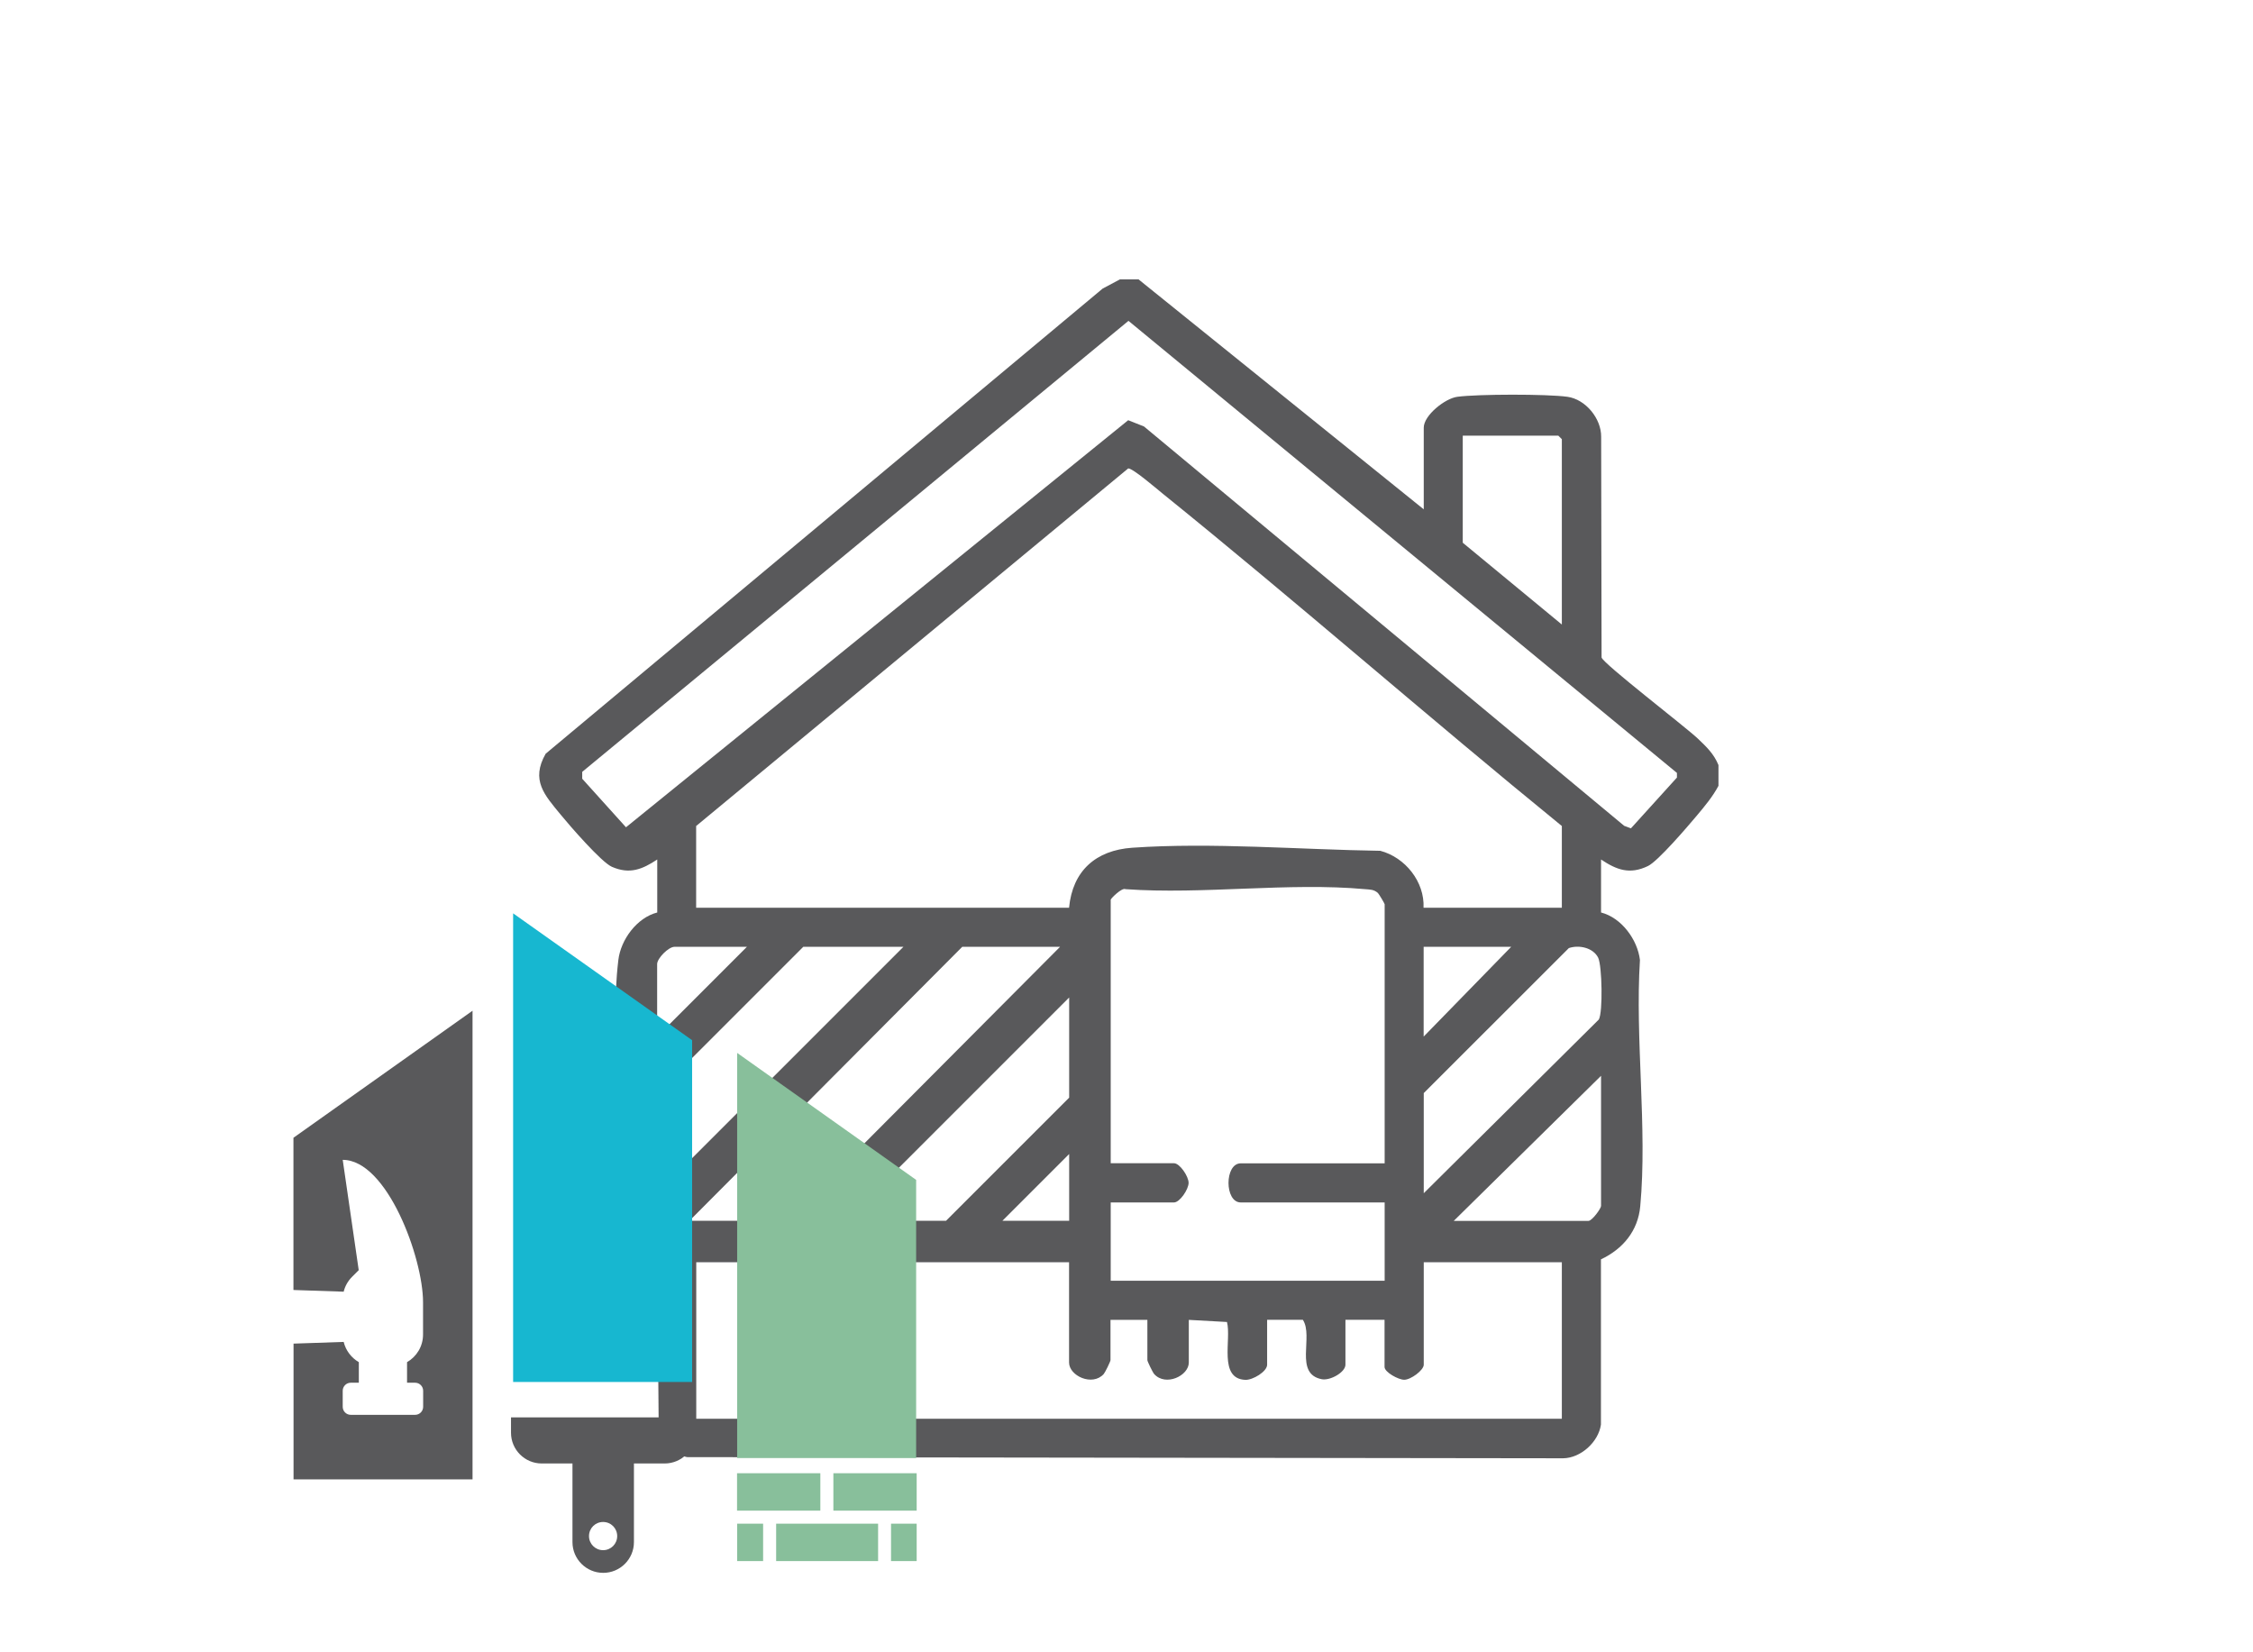 <svg xmlns="http://www.w3.org/2000/svg" id="Vrstva_1" data-name="Vrstva 1" viewBox="0 0 212.6 155.91"><defs><style> .cls-1 { fill: #17b7d0; } .cls-2 { fill: #59595b; } .cls-3 { fill: #88bf9b; } </style></defs><path class="cls-2" d="M107.41,26.34l26.94,21.72v-7.71c0-1.16,2.01-2.76,3.17-2.91,1.95-.26,8.45-.27,10.39,0,1.71.24,3.2,2.05,3.18,3.78l.04,20.82c.18.61,7.9,6.53,9.08,7.65.82.78,1.51,1.43,1.95,2.5v1.96c-.55,1.03-1.31,1.94-2.06,2.83-.86,1.02-3.64,4.28-4.6,4.74-1.71.82-2.94.37-4.42-.62v5c1.92.49,3.44,2.55,3.67,4.48-.47,7.47.71,15.87.03,23.23-.21,2.34-1.65,4.05-3.71,5.02v15.59c-.23,1.63-1.89,3.16-3.57,3.18l-82.68-.11c-1.09-.23-2.38-1.47-2.66-2.55l-.14-16.11c-2.02-.94-3.38-2.57-3.7-4.81.62-7.4-.84-16.2.03-23.44.23-1.92,1.75-3.99,3.67-4.48v-5c-1.42.94-2.61,1.42-4.28.69-.99-.43-3.99-3.89-4.84-4.93-1.5-1.83-2.84-3.23-1.41-5.74l52.56-43.89,1.63-.87h1.74ZM106.48,30.28l-51.54,42.55v.65s4.13,4.58,4.13,4.58l47.39-38.41,1.49.59,45.31,37.68.64.24,4.34-4.79v-.44s-51.76-42.66-51.76-42.66ZM147.38,58.93v-17.49l-.33-.33h-9.02v10.1l9.34,7.71ZM147.38,85.65v-7.71c-12.67-10.32-24.98-21.12-37.7-31.39-.53-.43-2.81-2.39-3.22-2.35l-40.77,33.74v7.71h35.19c.33-3.48,2.52-5.42,5.96-5.66,7.48-.52,15.9.18,23.41.29,2.35.62,4.19,2.92,4.08,5.37h13.03ZM130.66,109.76v-24.44c0-.06-.54-.98-.66-1.08-.37-.32-.73-.3-1.18-.34-7.18-.66-15.33.52-22.61,0-.35-.18-1.4.9-1.4.99v24.87h5.97c.55,0,1.38,1.24,1.38,1.85s-.83,1.85-1.38,1.85h-5.97v7.39h25.85v-7.39h-13.58c-1.54,0-1.54-3.69,0-3.69h13.58ZM70.48,89.34h-6.84c-.55,0-1.63,1.08-1.63,1.63v6.84l8.47-8.47ZM85.25,89.34h-9.45l-13.79,13.79v9.45l23.24-23.24ZM100.03,89.34h-9.23l-25.74,25.85h9.23l25.74-25.85ZM142.6,89.34h-8.26v8.47l8.26-8.47ZM134.35,112.59l16.52-16.39c.39-.68.31-5.06-.06-5.83-.47-.95-1.82-1.24-2.77-.91l-13.69,13.68v9.45ZM79.82,115.19h9.45l11.62-11.62v-9.45l-21.07,21.07ZM151.08,101.51l-13.9,13.69h12.71c.34,0,1.19-1.17,1.19-1.41v-12.27ZM100.89,115.19v-6.3l-6.3,6.3h6.3ZM100.89,119.1h-35.19v14.77h81.68v-14.77h-13.03v9.67c0,.52-1.23,1.43-1.85,1.42-.54,0-1.85-.71-1.85-1.21v-4.45h-3.69v4.24c0,.71-1.43,1.52-2.23,1.37-2.65-.51-.75-4.03-1.79-5.61h-3.37v4.24c0,.65-1.36,1.46-2.06,1.43-2.56-.11-1.29-3.82-1.73-5.46l-3.6-.2v4.02c0,1.26-2.19,2.29-3.27,1.09-.14-.16-.64-1.19-.64-1.31v-3.8h-3.48v3.8c0,.12-.5,1.15-.64,1.31-1.07,1.19-3.27.17-3.27-1.09v-9.45Z"></path><g><polygon class="cls-1" points="48.42 130.4 65.31 130.4 65.31 98.15 48.42 86.18 48.42 130.4"></polygon><polygon class="cls-3" points="69.56 137.58 86.45 137.58 86.45 111.33 69.56 99.35 69.56 137.58"></polygon><path class="cls-2" d="M27.69,107.36v14.36l4.74.16c.13-.53.4-1.01.79-1.4l.63-.63-1.51-10.41c4.19,0,7.58,9.25,7.58,13.44v3.04c0,1.12-.61,2.09-1.51,2.61v1.94h.76c.42,0,.76.34.76.76v1.51h0c0,.42-.34.76-.76.76h-6.07c-.42,0-.76-.34-.76-.76v-1.51c0-.42.34-.76.76-.76h.76v-1.94c-.7-.41-1.23-1.09-1.43-1.91l-4.73.16v12.81h16.89v-44.22l-16.89,11.98Z"></path><path class="cls-2" d="M48.22,133.74v1.45c0,1.6,1.3,2.9,2.9,2.9h2.9v7.42c0,1.6,1.3,2.9,2.9,2.9s2.9-1.3,2.9-2.9v-7.42h2.9c1.6,0,2.9-1.3,2.9-2.9v-1.45h-17.37ZM56.91,146.27c-.73,0-1.33-.59-1.33-1.33s.59-1.33,1.33-1.33,1.33.59,1.33,1.33-.59,1.33-1.33,1.33Z"></path><g><rect class="cls-3" x="69.55" y="139.01" width="7.86" height="3.53"></rect><rect class="cls-3" x="78.64" y="139.01" width="7.86" height="3.53"></rect><rect class="cls-3" x="84.08" y="143.77" width="2.42" height="3.53"></rect><rect class="cls-3" x="69.56" y="143.77" width="2.45" height="3.53"></rect><rect class="cls-3" x="73.24" y="143.77" width="9.62" height="3.53"></rect></g></g></svg>